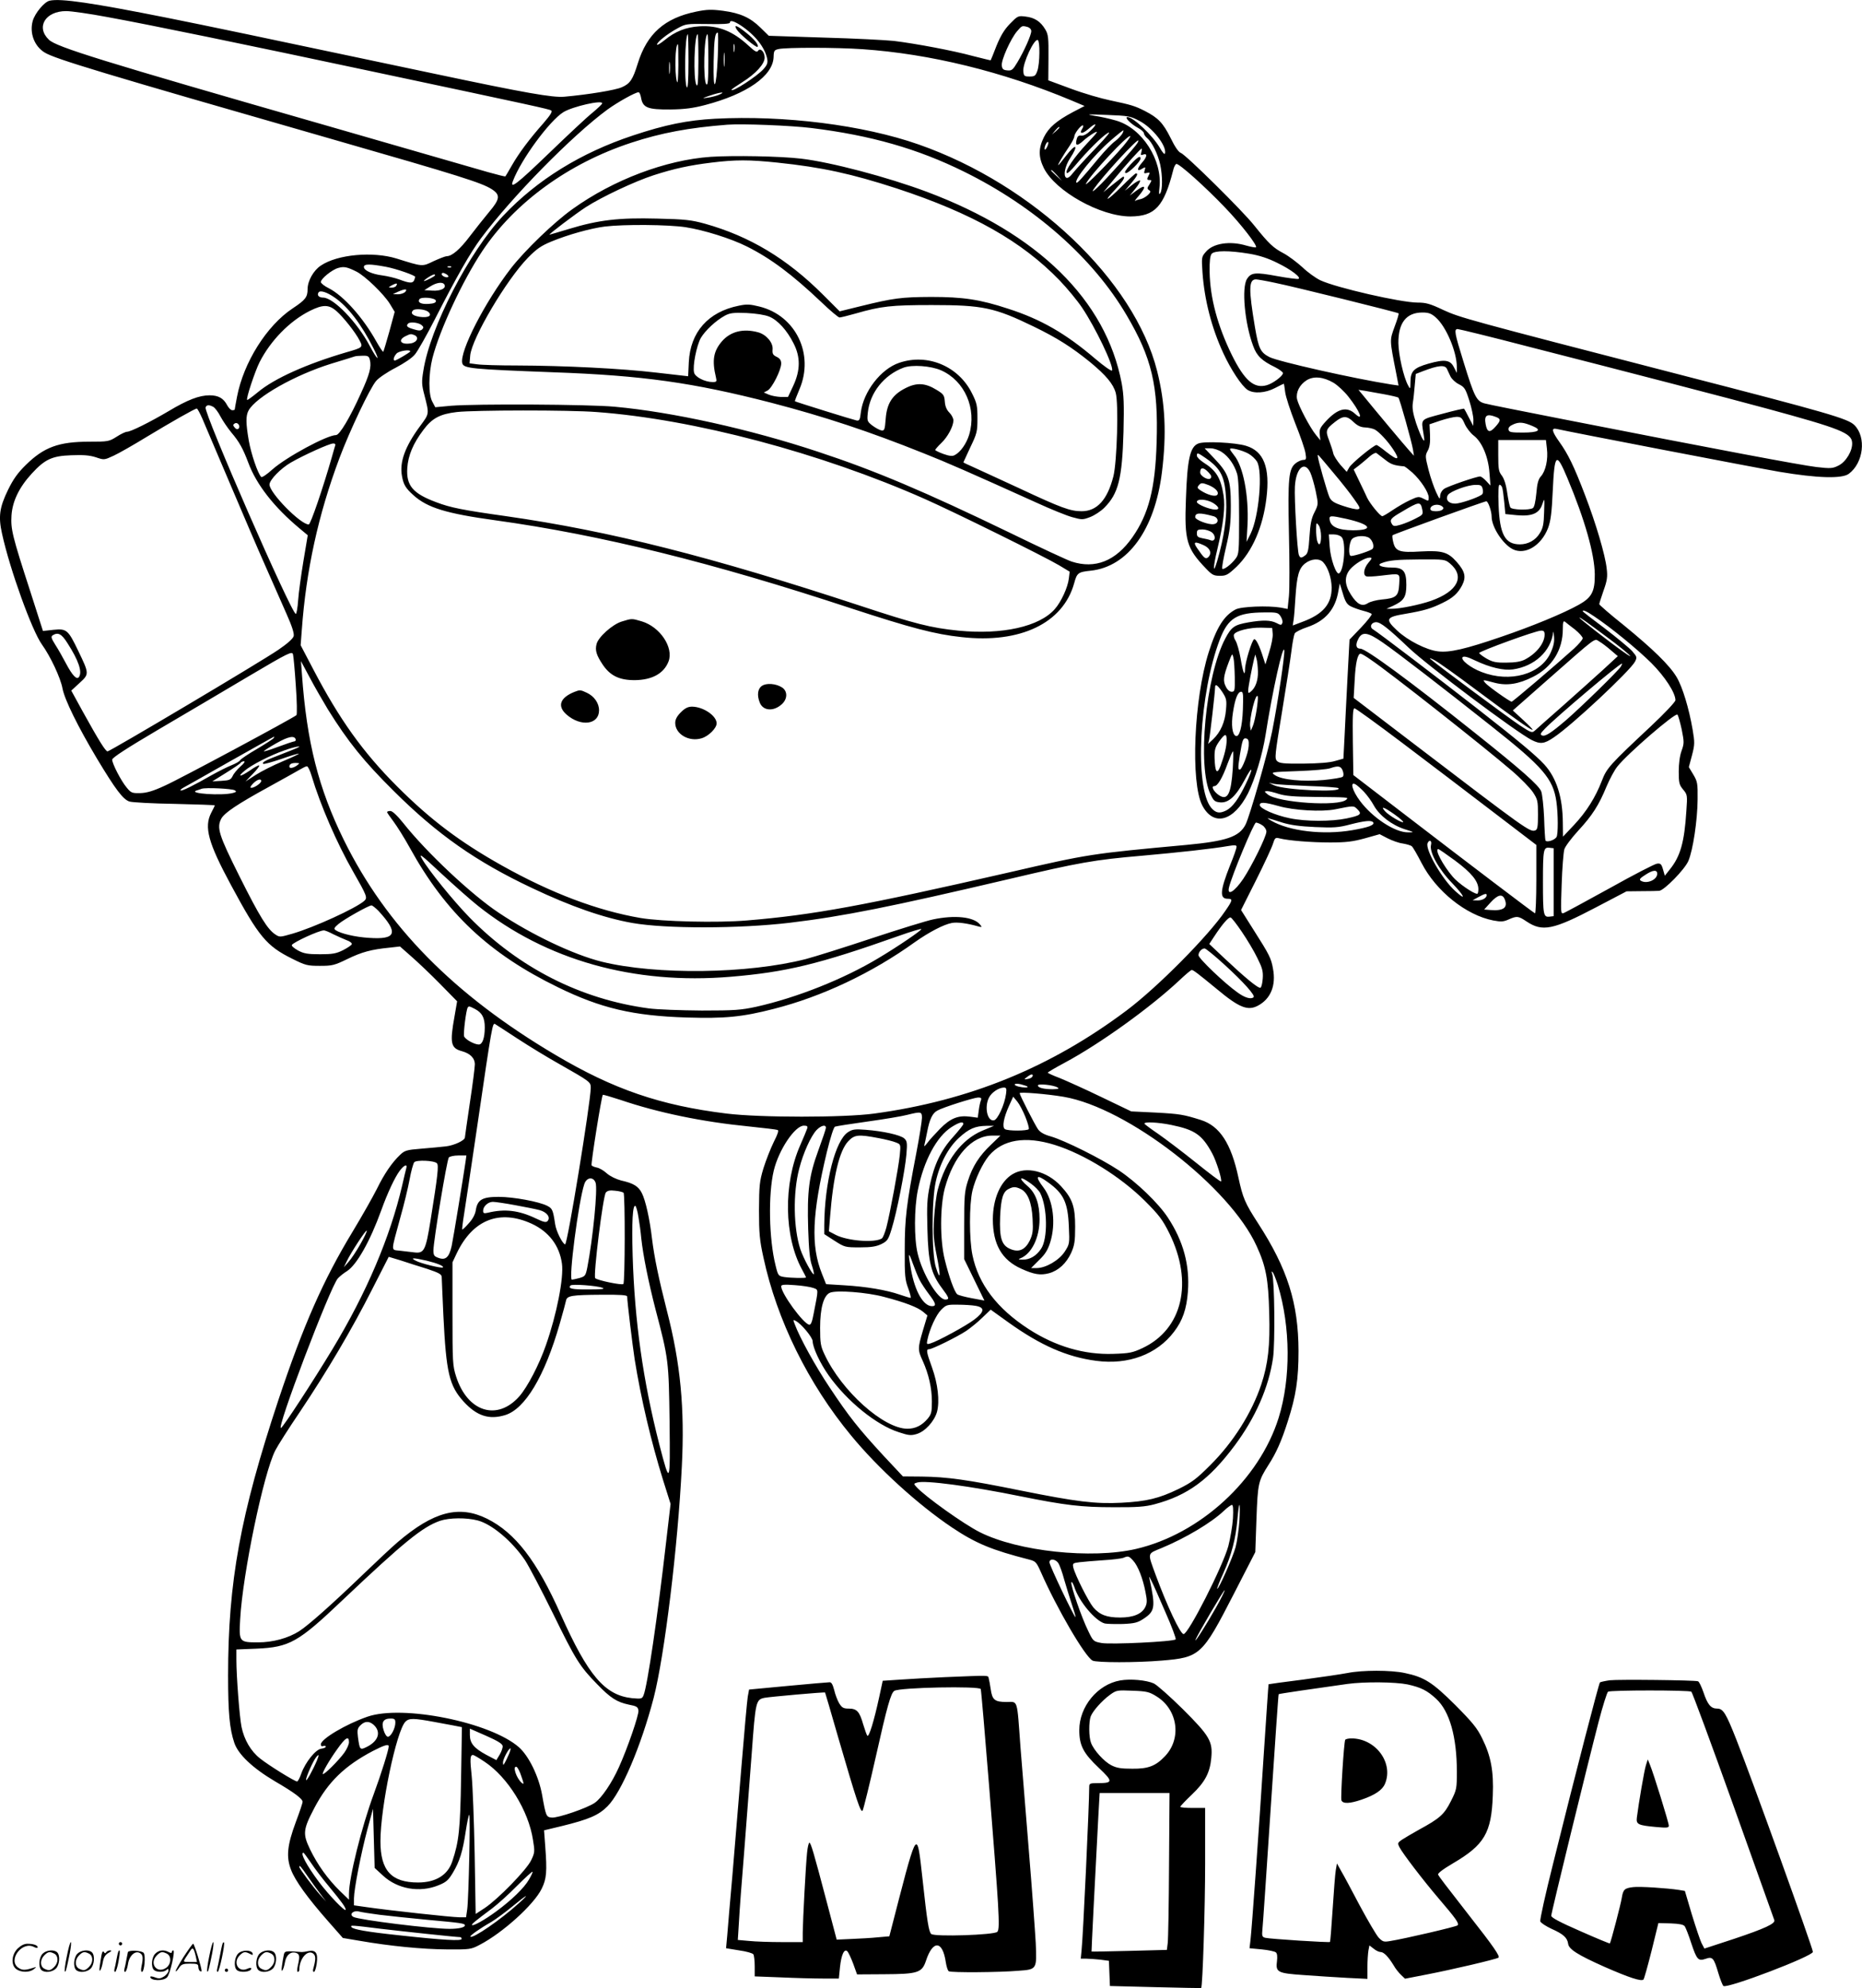<svg version="1.0" xmlns="http://www.w3.org/2000/svg"
  viewBox="0 0 1124.402 1200.433"
 preserveAspectRatio="xMidYMid meet">
<g transform="translate(-0.254,1200.7) scale(0.1,-0.1)"
fill="#000000" stroke="none">
<path d="M303 12003 c-32 -6 -90 -76 -103 -123 -20 -73 10 -152 72 -190 64
-39 335 -121 1742 -525 763 -219 899 -262 959 -301 52 -34 49 -59 -16 -136
-29 -35 -81 -100 -116 -146 -60 -80 -109 -122 -141 -122 -8 0 -44 -14 -79 -30
-70 -34 -64 -34 -224 16 -143 44 -356 25 -456 -42 -45 -29 -81 -93 -81 -143 0
-48 -13 -65 -90 -116 -157 -104 -296 -326 -336 -533 -8 -41 -14 -76 -14 -78 0
-2 -7 -4 -15 -4 -8 0 -21 13 -30 29 -22 43 -53 61 -107 61 -62 0 -133 -27
-248 -96 -112 -66 -228 -124 -250 -124 -9 0 -37 -13 -63 -30 -46 -29 -52 -30
-165 -30 -185 0 -274 -33 -383 -140 -50 -49 -76 -86 -108 -151 -52 -107 -59
-162 -36 -265 47 -215 181 -586 241 -669 51 -71 112 -200 124 -265 13 -68 92
-229 209 -425 112 -186 157 -246 196 -258 17 -5 139 -12 273 -14 133 -3 242
-7 242 -9 0 -2 -10 -22 -22 -45 -44 -86 -19 -180 121 -439 167 -310 213 -365
368 -442 80 -40 92 -43 167 -43 75 0 88 3 168 42 87 42 143 57 254 68 l62 7
68 -60 c38 -33 116 -107 173 -165 l104 -106 -16 -93 c-29 -160 -22 -190 44
-208 51 -14 79 -42 79 -80 0 -17 -13 -121 -30 -232 -16 -110 -30 -204 -30
-209 0 -18 -64 -48 -114 -54 -28 -3 -95 -10 -149 -14 -89 -7 -101 -11 -128
-37 -49 -46 -96 -115 -140 -205 -23 -46 -89 -163 -147 -259 -179 -295 -299
-570 -448 -1016 -230 -693 -304 -1099 -304 -1664 0 -224 9 -321 37 -405 23
-71 111 -154 246 -234 117 -68 167 -106 167 -124 0 -7 -18 -61 -41 -122 -52
-140 -59 -210 -29 -288 25 -66 99 -169 225 -312 l88 -100 101 -17 c184 -32
379 -51 526 -52 141 -1 147 0 200 28 137 71 328 243 374 339 29 59 33 101 21
258 l-7 94 108 26 c163 40 221 65 275 119 84 84 203 364 279 655 65 252 146
911 170 1397 18 350 -8 623 -90 940 -50 196 -76 322 -90 435 -14 121 -39 231
-61 275 -21 42 -50 60 -126 77 -30 8 -65 25 -85 42 -18 17 -45 33 -61 36 -15
3 -30 9 -32 14 -5 8 60 418 68 425 2 2 50 -12 108 -31 227 -77 492 -132 776
-160 87 -9 164 -18 171 -21 9 -2 2 -24 -23 -73 -19 -39 -47 -110 -62 -158 -24
-80 -26 -103 -27 -253 0 -141 4 -183 27 -287 81 -376 270 -761 530 -1075 163
-198 404 -417 608 -554 145 -97 240 -136 466 -194 39 -10 44 -15 70 -73 98
-223 267 -512 313 -537 23 -13 267 -13 419 0 230 19 244 32 432 398 l132 257
7 200 c8 217 11 229 73 327 46 71 79 145 116 262 50 155 65 254 65 426 -1 288
-66 495 -244 770 -79 122 -92 152 -119 277 -44 206 -113 311 -226 347 -105 33
-127 37 -275 45 l-146 7 -179 86 c-99 48 -213 99 -252 115 -40 15 -73 30 -73
33 0 3 46 30 102 60 213 114 517 333 691 496 37 35 71 64 76 64 10 0 37 -21
154 -117 132 -110 184 -131 245 -99 78 41 111 122 92 223 -11 64 -22 85 -118
236 l-75 119 91 181 c50 100 96 199 102 220 11 35 15 38 38 32 55 -14 192 -25
307 -25 97 0 137 5 210 25 l89 25 48 -25 c26 -13 66 -28 90 -31 24 -4 49 -11
56 -17 7 -5 33 -51 59 -101 87 -169 268 -315 433 -347 48 -9 62 -8 95 7 48 21
57 20 106 -13 96 -64 160 -51 419 85 l185 97 90 1 c50 0 98 1 107 2 31 3 154
129 176 180 28 65 55 245 56 372 1 97 -1 108 -26 150 l-27 45 19 71 c17 65 17
78 4 155 -22 128 -61 258 -97 318 -43 72 -143 169 -319 313 -82 65 -148 123
-148 127 0 4 12 41 26 82 22 61 25 84 19 133 -9 83 -65 272 -131 444 -66 173
-102 247 -155 321 -45 63 -50 86 -16 78 62 -15 1195 -233 1346 -259 226 -38
376 -43 418 -12 89 66 107 221 34 294 -39 39 -155 73 -1051 304 -1296 335
-1330 345 -1431 391 -80 38 -105 45 -156 45 -100 0 -493 90 -588 135 -27 13
-76 48 -107 78 -32 29 -83 68 -115 85 -62 33 -87 56 -176 167 -70 89 -416 430
-444 439 -13 4 -36 37 -62 91 -45 90 -75 121 -155 162 -61 31 -82 37 -209 64
-54 11 -161 42 -236 70 l-138 51 1 136 c1 120 -1 141 -19 171 -28 48 -65 72
-119 78 -46 6 -48 4 -95 -44 -34 -35 -56 -72 -81 -133 -18 -47 -34 -86 -35
-87 0 -1 -49 11 -108 26 -117 32 -345 75 -477 91 -47 5 -236 15 -420 20 l-335
11 -50 49 c-62 61 -122 88 -227 102 -69 9 -97 8 -161 -5 -191 -39 -297 -133
-353 -313 -30 -97 -46 -122 -97 -144 -38 -17 -201 -44 -347 -57 -70 -6 -232
22 -780 138 -1136 240 -1346 284 -1620 339 -447 89 -641 118 -707 103z m348
-99 c268 -49 788 -156 1644 -338 937 -199 1020 -217 1036 -226 9 -6 -4 -27
-47 -77 -84 -95 -147 -179 -190 -254 -20 -35 -38 -66 -40 -67 -1 -2 -49 10
-106 26 -57 16 -497 143 -978 282 -1359 390 -1626 473 -1672 517 -80 76 -22
173 104 173 31 0 143 -16 249 -36z m3824 -50 c86 -57 145 -131 160 -200 5 -25
1 -38 -20 -62 -36 -43 -195 -146 -195 -127 0 3 29 23 64 45 83 52 136 111 136
149 0 35 -27 62 -40 41 -7 -11 -19 -4 -57 31 -96 89 -185 124 -297 117 -82 -5
-147 -31 -211 -84 -25 -20 -45 -32 -45 -26 0 15 63 65 124 98 49 27 55 28 184
26 85 -2 132 1 132 8 0 17 23 11 65 -16z m1733 -10 c13 -4 22 -14 22 -25 0
-24 -43 -120 -83 -187 -28 -47 -35 -53 -62 -50 -24 2 -31 8 -33 30 -4 32 53
160 92 206 30 35 30 35 64 26z m-1871 -179 c-9 -204 -29 -228 -25 -30 3 137 8
175 25 175 3 0 3 -65 0 -145z m-177 -32 c0 -112 -4 -163 -10 -153 -17 26 -11
320 6 320 2 0 4 -75 4 -167z m60 5 c-1 -125 -3 -158 -12 -144 -20 34 -13 306
8 306 2 0 4 -73 4 -162z m60 5 c0 -122 -3 -154 -12 -145 -21 21 -14 302 7 302
3 0 5 -71 5 -157z m1999 44 c0 -40 -5 -88 -12 -107 -11 -31 -16 -35 -47 -35
-32 0 -35 3 -38 31 -5 48 67 202 88 189 6 -4 10 -39 9 -78z m-1842 11 c-2 -13
-4 -5 -4 17 -1 22 1 32 4 23 2 -10 2 -28 0 -40z m-338 -85 c-1 -81 -4 -117 -9
-98 -15 57 -10 225 6 225 2 0 3 -57 3 -127z m1111 97 c408 -28 846 -135 1264
-310 l78 -33 -69 -36 c-100 -53 -148 -94 -177 -153 -33 -67 -33 -119 0 -186
70 -140 342 -292 523 -292 148 1 202 59 258 279 4 19 13 36 19 38 15 5 175
-138 295 -264 96 -100 196 -229 186 -239 -3 -3 -29 2 -58 10 -100 30 -202 14
-245 -38 -26 -30 -26 -33 -20 -125 12 -166 55 -334 126 -487 45 -98 111 -198
146 -221 37 -24 107 -20 166 11 27 14 51 26 53 26 1 0 5 -22 8 -49 3 -28 31
-113 61 -190 31 -77 59 -158 62 -181 6 -35 4 -40 -13 -40 -11 0 -32 -9 -46
-20 -43 -34 -48 -90 -41 -424 4 -166 4 -336 0 -378 l-8 -78 -41 8 c-76 13
-239 7 -273 -11 -69 -36 -115 -108 -162 -257 -90 -283 -111 -788 -39 -927 68
-129 190 -96 276 74 42 85 87 233 106 353 42 269 107 558 113 509 3 -29 -37
-303 -73 -486 -24 -125 -136 -516 -161 -565 -38 -74 -115 -100 -359 -123 -575
-53 -584 -54 -1070 -166 -879 -201 -1182 -257 -1583 -290 -177 -15 -512 -7
-642 15 -261 45 -539 150 -837 317 -253 142 -431 276 -633 478 -206 206 -348
405 -505 705 l-77 147 7 92 c26 360 99 695 227 1037 61 163 184 423 222 467
15 18 68 54 117 79 53 28 101 60 118 82 16 19 71 116 122 216 128 251 212 398
276 484 187 251 552 622 763 777 62 45 169 105 189 105 5 0 12 -16 15 -35 11
-59 41 -70 176 -69 88 1 138 8 211 27 252 66 409 176 413 289 1 39 4 43 31 49
48 10 347 10 505 -1z m-833 -97 c-2 -21 -4 -6 -4 32 0 39 2 55 4 38 2 -18 2
-50 0 -70z m-330 -45 c-2 -18 -4 -6 -4 27 0 33 2 48 4 33 2 -15 2 -42 0 -60z
m298 -133 c-16 -7 -48 -15 -70 -18 -36 -5 -35 -4 15 13 62 21 101 25 55 5z
m-706 -52 c0 -5 -27 -30 -59 -57 -33 -26 -150 -136 -260 -242 -194 -187 -241
-224 -220 -170 49 130 221 364 305 416 56 34 236 75 234 53z m3244 -106 c79
-41 164 -149 155 -195 -2 -11 -13 0 -32 33 -44 75 -160 185 -195 185 -21 0 20
-42 65 -66 18 -10 34 -24 34 -31 0 -7 9 -21 21 -31 29 -24 64 -97 78 -160 14
-67 14 -152 0 -172 -8 -11 -9 -3 -5 32 20 168 -105 362 -262 407 -37 11 -96
24 -132 29 -54 9 -42 10 75 5 132 -5 143 -7 198 -36z m-295 -59 c-22 -21 -43
-32 -56 -30 -16 2 -23 -3 -28 -23 -10 -39 3 -42 39 -9 17 16 48 38 67 49 29
15 22 5 -43 -64 -79 -85 -135 -166 -122 -179 4 -4 25 16 48 43 73 88 165 179
199 199 22 13 -1 -17 -72 -91 -58 -60 -119 -127 -136 -148 -20 -26 -34 -36
-43 -31 -19 12 -7 70 22 115 56 85 38 97 -24 16 -23 -30 -43 -55 -46 -55 -5 0
27 55 69 117 15 23 28 48 28 56 0 17 38 67 51 67 5 0 4 -9 -3 -20 -21 -33 0
-34 38 -1 47 42 57 32 12 -11z m-188 19 c0 -2 -10 -12 -22 -23 l-23 -19 19 23
c18 21 26 27 26 19z m380 -37 c-6 -10 -25 -31 -43 -45 -19 -13 -63 -59 -98
-101 -101 -122 -131 -155 -136 -150 -17 16 107 169 207 255 39 34 73 61 76 61
2 0 0 -9 -6 -20z m4 -77 c-76 -89 -236 -251 -224 -226 25 53 256 301 268 288
3 -2 -17 -30 -44 -62z m87 20 c-11 -21 -193 -224 -240 -267 -90 -85 40 78 173
217 65 67 85 82 67 50z m-543 -18 c-6 -14 -13 -23 -16 -21 -7 7 9 46 18 46 5
0 4 -11 -2 -25z m567 -37 c-6 -16 -4 -20 9 -15 29 11 27 -12 -5 -48 -33 -38
-32 -58 2 -36 19 11 20 10 14 -10 -6 -19 -4 -21 14 -16 18 4 19 2 11 -13 -13
-25 -13 -30 5 -30 13 0 13 -3 -1 -26 -15 -22 -15 -27 -3 -35 12 -7 11 -12 -6
-29 -12 -11 -31 -22 -43 -25 -12 -2 -28 -7 -35 -11 -6 -5 3 9 21 29 51 60 43
75 -17 30 l-36 -27 34 42 c19 23 31 45 28 49 -4 3 -26 -9 -50 -28 l-42 -34 38
45 c36 43 45 60 29 60 -4 0 -43 -36 -87 -80 -88 -88 -117 -101 -37 -16 45 48
63 76 47 76 -2 0 -30 -21 -62 -47 l-58 -47 65 79 c75 91 160 185 167 185 2 0
1 -10 -2 -22z m-509 -140 l29 -33 -32 29 c-18 17 -33 31 -33 33 0 8 8 1 36
-29z m1160 -473 c61 -10 115 -28 169 -55 83 -40 149 -90 128 -97 -6 -2 -64 5
-129 17 -130 24 -156 22 -181 -17 -34 -52 -14 -269 37 -405 22 -61 53 -90 134
-129 25 -13 46 -29 46 -35 0 -17 -61 -63 -98 -73 -76 -22 -134 28 -210 181
-88 180 -132 346 -135 504 -1 64 3 96 12 108 17 21 107 21 227 1z m-5213 -79
c64 -12 177 -52 177 -61 0 -2 -3 -10 -6 -19 -8 -21 -28 -20 -89 3 -27 10 -74
21 -104 25 -63 8 -111 30 -111 51 0 19 36 19 133 1z m-178 -29 c52 -26 165
-135 202 -195 l29 -48 -32 -118 c-18 -65 -35 -120 -37 -123 -3 -2 -22 27 -43
64 -79 142 -197 274 -285 319 -27 13 -49 31 -49 38 0 20 68 75 105 85 35 10
54 6 110 -22z m572 27 c-3 -3 -12 -4 -19 -1 -8 3 -5 6 6 6 11 1 17 -2 13 -5z
m-27 -44 c8 -5 12 -12 9 -15 -8 -8 -39 5 -39 16 0 11 11 11 30 -1z m-70 -5 c0
-6 -56 -35 -67 -35 -4 0 6 9 22 20 29 19 45 25 45 15z m5073 -46 c110 -22 739
-178 745 -184 3 -2 -8 -39 -24 -81 -30 -84 -31 -74 10 -282 l14 -73 -42 6
c-229 36 -685 139 -738 166 -54 28 -65 51 -87 179 -39 232 -38 290 6 290 8 0
61 -9 116 -21z m-5308 -18 c-3 -6 -16 -11 -28 -11 -21 1 -21 1 3 15 27 14 36
13 25 -4z m291 8 c13 -22 -21 -40 -72 -37 l-49 3 35 22 c38 24 75 30 86 12z
m-236 -44 c-7 -8 -27 -15 -44 -15 l-31 1 30 14 c43 19 61 19 45 0z m-426 -35
c81 -56 161 -161 235 -308 43 -85 22 -70 -24 17 -75 142 -219 291 -281 291
-25 0 -39 14 -28 31 9 15 50 3 98 -31z m611 -20 c0 -11 -13 -16 -44 -18 -45
-3 -68 8 -56 28 11 17 100 9 100 -10z m-600 -62 c42 -37 115 -129 139 -177 22
-41 19 -43 -79 -71 -239 -70 -436 -158 -535 -241 -34 -28 -63 -49 -65 -47 -8
7 47 172 75 228 66 130 182 249 304 310 78 39 115 39 161 -2z m551 -2 c31 -24
5 -40 -50 -32 -42 7 -57 21 -39 39 12 12 69 7 89 -7z m6087 -36 c62 -54 127
-207 127 -300 l0 -35 -18 35 c-22 44 -55 49 -154 21 -87 -25 -108 -45 -108
-110 -1 -46 -1 -46 -15 -20 -27 50 -57 183 -58 254 -1 123 48 185 145 185 38
0 54 -6 81 -30z m-6127 -44 c15 -12 16 -17 7 -27 -10 -10 -21 -10 -53 0 -39
11 -47 20 -33 34 11 12 59 7 79 -7z m6686 -132 c618 -158 1196 -308 1443 -375
441 -120 508 -147 512 -204 4 -48 -37 -117 -82 -139 -36 -18 -47 -19 -134 -9
-92 11 -594 105 -1531 289 -239 47 -452 89 -472 95 -49 13 -62 38 -127 249
-55 177 -59 200 -36 200 8 0 201 -47 427 -106z m-6728 70 c30 -12 19 -43 -19
-50 -62 -11 -84 19 -32 44 27 13 31 14 51 6z m-24 -99 c0 -5 -84 -55 -93 -55
-13 0 -7 23 10 42 14 16 83 27 83 13z m-244 -51 c11 -41 -2 -89 -54 -202 -66
-147 -129 -252 -150 -252 -56 -1 -299 -132 -385 -208 -33 -30 -63 -50 -67 -45
-21 21 -61 140 -75 219 -18 105 -19 151 -1 183 45 81 280 214 499 282 73 22
137 42 142 44 6 2 27 4 47 4 32 1 39 -3 44 -25z m6504 -54 c4 -8 13 -28 21
-45 8 -17 31 -38 51 -48 34 -17 40 -26 63 -98 14 -44 25 -97 25 -117 l-1 -37
-26 50 c-14 28 -27 52 -29 54 -2 2 -60 -11 -129 -30 -139 -37 -131 -29 -116
-123 7 -43 6 -47 -5 -31 -7 10 -25 53 -40 97 -19 59 -24 90 -20 121 4 23 9 72
12 109 l6 67 44 17 c91 35 132 39 144 14z m-685 -84 c25 -15 66 -53 90 -84 69
-87 95 -153 42 -105 -51 48 -106 34 -178 -44 -35 -38 -40 -50 -37 -80 l4 -35
-27 33 c-36 44 -105 175 -114 216 -8 41 15 87 58 114 42 26 100 21 162 -15z
m308 -70 c43 -8 81 -17 84 -20 8 -7 80 -265 88 -313 l6 -38 -28 31 c-24 26
-214 253 -282 337 l-25 30 40 -6 c21 -4 74 -13 117 -21z m-7072 -76 c10 -6 30
-32 43 -58 14 -26 43 -69 66 -97 47 -55 70 -97 102 -182 49 -132 155 -268 311
-398 l48 -40 -26 -155 c-14 -85 -29 -192 -32 -237 -3 -46 -10 -83 -14 -83 -26
0 -557 1215 -545 1247 6 16 21 17 47 3z m-66 -72 c15 -35 89 -209 165 -388 76
-179 172 -404 215 -500 42 -96 100 -226 127 -288 34 -76 48 -120 44 -136 -4
-15 -37 -45 -93 -83 -105 -72 -1016 -613 -1031 -613 -12 0 -52 64 -150 241
l-69 126 50 46 c59 54 59 55 -8 194 -61 127 -70 135 -149 127 l-64 -7 -75 234
c-111 342 -120 380 -115 464 6 86 46 169 122 252 79 86 122 107 238 111 73 3
111 0 149 -12 50 -17 51 -17 107 9 31 14 122 66 202 115 144 87 289 170 301
170 4 0 19 -28 34 -62z m7809 12 c33 -12 33 -22 -2 -61 -33 -37 -49 -33 -58
16 -10 53 6 66 60 45z m-858 -31 c23 -22 43 -32 70 -33 22 -1 48 -7 59 -13 27
-15 77 -69 109 -117 46 -69 32 -74 -42 -16 -27 22 -53 40 -57 40 -16 0 -152
-111 -165 -136 l-15 -26 -38 42 c-20 24 -40 55 -43 69 -3 14 -14 49 -25 78
-23 59 -21 68 35 112 49 39 72 39 112 0z m672 -13 c11 -24 35 -55 55 -70 49
-38 87 -127 94 -224 l6 -77 -26 28 c-14 15 -31 27 -36 27 -23 0 -197 -60 -218
-75 -14 -10 -23 -27 -24 -43 -1 -23 -4 -20 -24 23 -13 28 -34 88 -46 135 -20
80 -21 86 -5 115 12 22 16 50 14 96 l-3 64 65 22 c36 12 79 22 97 23 28 0 34
-5 51 -44z m-7405 -27 c-6 -6 -15 -4 -23 6 -12 14 -11 18 0 25 18 11 37 -17
23 -31z m7815 15 c58 -24 35 -39 -59 -39 -72 0 -84 2 -87 18 -2 12 7 22 30 32
35 15 59 13 116 -11z m86 -137 c8 -64 -8 -136 -37 -167 -15 -17 -22 -42 -27
-102 -5 -51 -12 -83 -21 -89 -22 -14 -127 -11 -136 4 -4 6 -13 47 -19 89 -7
50 -19 86 -33 104 -18 23 -21 40 -21 120 l0 94 144 0 144 0 6 -53z m-7317 21
c-2 -7 -12 -40 -21 -73 -53 -185 -128 -405 -139 -405 -50 0 -237 191 -237 241
0 28 67 97 129 133 78 45 233 115 255 115 10 1 16 -4 13 -11z m6340 -87 c35
-28 55 -35 115 -40 5 -1 27 -18 50 -38 50 -46 98 -119 98 -150 0 -23 -1 -23
-30 -8 -29 15 -34 15 -83 -8 -29 -13 -76 -41 -106 -61 -29 -20 -57 -36 -61
-36 -13 0 -75 76 -92 112 -8 18 -30 64 -48 101 l-33 69 34 26 c19 15 47 39 64
54 16 14 34 23 40 19 5 -4 29 -22 52 -40z m-309 -83 c45 -53 100 -123 122
-155 37 -52 39 -58 22 -61 -11 -2 -50 7 -88 20 -55 18 -72 29 -83 52 -13 28
-71 231 -71 251 0 11 -3 14 98 -107z m1410 -29 c105 -250 163 -456 165 -579 1
-105 -18 -141 -97 -185 -93 -52 -282 -130 -470 -194 -213 -73 -311 -96 -380
-87 -69 8 -182 65 -246 125 -75 70 -69 82 52 102 111 19 154 32 223 66 62 30
91 57 117 106 25 50 18 83 -33 141 -53 60 -88 70 -218 63 -127 -8 -152 1 -165
56 -5 20 -7 39 -4 42 7 7 553 205 566 205 11 0 32 -60 32 -92 0 -63 67 -166
127 -197 75 -38 173 21 214 128 16 44 22 91 28 222 11 231 21 240 89 78z
m-1553 35 c9 -20 24 -71 33 -114 16 -78 16 -79 -8 -127 -19 -37 -25 -71 -30
-147 -5 -80 -10 -101 -25 -112 -24 -18 -31 -18 -39 2 -10 25 -28 341 -24 412
6 112 58 160 93 86z m1041 -100 c4 -17 2 -29 -7 -35 -31 -20 -126 -52 -158
-53 -40 -1 -62 24 -45 52 14 22 118 61 166 61 32 1 39 -3 44 -25z m117 11 c4
-8 9 -48 13 -88 l7 -74 70 -7 c92 -8 136 11 154 69 12 38 13 35 10 -51 -2 -74
-7 -97 -27 -128 -25 -41 -70 -66 -119 -66 -90 0 -122 60 -129 236 -3 81 -1
124 6 124 5 0 12 -7 15 -15z m-482 -134 c6 -30 4 -33 -40 -55 -25 -13 -65 -30
-89 -37 -37 -11 -45 -10 -53 2 -17 27 -9 37 59 76 105 63 113 63 123 14z m118
20 c22 -14 3 -31 -35 -31 -23 0 -34 5 -34 14 0 23 43 34 69 17z m-576 -77
c149 -34 169 -69 39 -69 -89 1 -134 21 -140 64 -4 26 5 26 101 5z m-153 -106
c0 -50 -13 -64 -24 -25 -3 12 -6 42 -6 67 1 42 2 44 15 26 9 -11 15 -41 15
-68z m124 -4 c28 -27 16 -200 -15 -219 -17 -11 -52 87 -57 163 l-5 72 31 0
c17 0 38 -7 46 -16z m168 -6 c20 -16 30 -49 20 -64 -7 -11 -107 -44 -131 -44
-18 0 -13 81 6 102 19 21 81 24 105 6z m-6 -149 c-28 -33 -34 -74 -13 -82 8
-3 47 -1 88 4 123 14 114 18 111 -51 -4 -73 -18 -85 -105 -93 -32 -3 -70 -13
-84 -22 -35 -23 -65 -8 -103 52 -39 61 -40 110 -4 153 29 33 88 69 117 70 17
0 16 -4 -7 -31z m-273 3 c29 -31 50 -95 51 -152 1 -100 -52 -162 -177 -208
l-58 -22 5 32 c3 18 8 78 11 133 9 138 21 180 59 210 37 29 86 32 109 7z m765
-7 c93 -78 48 -169 -114 -226 -69 -24 -192 -49 -237 -48 l-32 0 40 18 c65 30
80 53 80 126 0 84 -18 105 -89 105 -59 0 -92 14 -62 26 46 18 91 22 233 23
147 1 152 0 181 -24z m-599 -259 c15 -8 49 -20 75 -27 25 -6 49 -15 52 -20 2
-4 -26 -41 -64 -81 l-70 -73 -12 -225 c-6 -124 -15 -285 -18 -359 l-7 -135
-50 -14 c-32 -10 -101 -15 -192 -16 -120 -1 -145 2 -159 16 -15 15 -13 35 30
295 25 153 51 319 57 368 6 50 15 97 20 107 5 9 39 26 75 38 110 37 171 108
189 220 l8 44 19 -62 c14 -48 25 -65 47 -76z m1472 -62 c102 -68 259 -197 343
-280 82 -82 146 -180 146 -225 0 -10 -65 -79 -147 -156 -250 -234 -268 -254
-297 -330 -39 -101 -93 -187 -168 -267 l-67 -71 -1 85 c-1 153 -38 270 -112
351 -51 55 -152 140 -403 336 -245 191 -600 461 -630 479 -25 14 -12 44 18 44
26 0 73 -37 197 -155 116 -110 645 -506 741 -556 53 -27 77 -24 134 15 110 73
461 402 491 458 13 26 12 29 -17 63 -17 19 -92 81 -165 137 -74 55 -134 102
-134 104 0 11 24 0 71 -32z m-1895 1 c9 -14 14 -32 10 -40 -5 -14 -9 -14 -35
0 -36 18 -81 19 -170 4 -84 -15 -102 -27 -139 -97 -119 -224 -171 -777 -89
-942 19 -40 26 -45 59 -48 50 -4 95 38 148 138 49 93 53 71 5 -28 -42 -88 -79
-138 -116 -158 -42 -21 -64 -17 -92 15 -102 122 -73 692 52 1017 50 130 103
162 268 163 77 1 84 -1 99 -24z m1980 -132 c116 -86 181 -148 84 -78 -78 55
-260 197 -260 202 0 6 42 -24 176 -124z m-203 53 c26 -21 47 -45 47 -53 0 -8
-24 -36 -52 -62 -112 -101 -370 -321 -377 -321 -11 0 -144 94 -160 114 -16 20
-17 20 58 0 74 -19 144 -8 231 36 115 58 180 162 180 288 0 42 3 52 13 45 6
-5 33 -27 60 -47z m-1825 -26 c2 -20 -8 -69 -21 -110 l-23 -75 -13 40 c-22 71
-44 116 -55 112 -13 -4 -55 -140 -55 -181 -1 -48 -12 -22 -27 66 -8 46 -22 93
-30 106 -9 13 -13 30 -10 37 8 22 95 44 166 42 l65 -2 3 -35z m1642 -5 c0 -52
-50 -115 -120 -151 -24 -12 -58 -18 -110 -18 -62 -1 -83 3 -120 24 -24 14 -44
29 -45 34 0 10 341 135 373 135 17 1 22 -5 22 -24z m36 -110 c-59 -130 -245
-182 -416 -116 -67 25 -130 75 -115 90 8 7 30 2 75 -20 91 -43 173 -62 229
-54 131 19 229 110 243 225 1 8 3 -4 5 -28 3 -30 -3 -58 -21 -97z m-8955 57
c66 -103 89 -171 69 -202 -13 -21 -40 7 -80 83 -18 34 -46 84 -63 110 -25 40
-28 50 -16 58 32 20 54 9 90 -49z m7939 7 c85 -58 375 -282 660 -508 310 -245
371 -316 391 -453 11 -77 11 -199 1 -215 -12 -20 -62 -35 -67 -20 -2 6 -6 68
-8 137 -3 69 -11 139 -17 157 -13 37 -121 132 -405 358 -389 310 -654 505
-687 505 -27 0 -32 23 -13 59 23 46 57 41 145 -20z m1381 -49 l41 -35 -93 -86
c-52 -47 -159 -143 -239 -214 -80 -70 -154 -136 -166 -147 -20 -18 -22 -18
-95 30 -64 42 -498 364 -539 400 -8 8 4 4 26 -8 23 -12 138 -94 255 -182 236
-176 324 -238 336 -238 4 1 -21 27 -56 59 l-63 58 203 179 c316 278 287 256
320 237 16 -9 47 -33 70 -53z m-7942 -214 c7 -93 8 -173 4 -177 -18 -17 -705
-386 -795 -426 -71 -33 -110 -44 -149 -45 -48 -1 -55 1 -81 33 -34 40 -88 145
-88 169 0 12 88 69 283 184 155 91 399 235 542 320 240 142 261 152 267 132 3
-12 11 -97 17 -190z m5670 52 c1 -81 0 -88 -19 -88 -12 0 -26 12 -35 31 -18
34 -15 62 18 149 21 54 21 54 28 25 4 -16 7 -69 8 -117z m822 105 c112 -75
690 -531 850 -669 53 -45 110 -104 128 -130 29 -44 31 -53 31 -136 0 -73 -3
-90 -16 -95 -32 -12 -50 1 -738 526 l-359 274 6 106 c5 105 18 161 36 161 5 0
33 -16 62 -37z m-682 -71 c1 -54 -15 -98 -43 -121 -14 -12 -16 -10 -16 7 0 20
23 138 36 192 l7 25 7 -25 c5 -14 8 -49 9 -78z m-5616 -229 c120 -193 217
-314 397 -492 263 -262 498 -427 835 -586 236 -112 432 -180 605 -211 204 -36
646 -35 951 1 325 39 609 96 1325 264 424 100 513 116 804 141 223 20 418 41
523 59 36 6 47 5 47 -5 0 -8 -17 -58 -39 -111 -61 -154 -65 -203 -15 -203 32
0 31 -8 -14 -73 -102 -151 -410 -462 -597 -602 -457 -343 -949 -544 -1523
-622 -182 -25 -689 -25 -892 0 -399 49 -682 146 -1033 354 -614 363 -1022 778
-1278 1298 -153 311 -224 591 -253 1000 l-6 80 54 -101 c29 -55 79 -141 109
-191z m7808 260 c-12 -23 -245 -250 -331 -324 -92 -79 -126 -100 -145 -93 -14
6 -11 12 17 41 65 68 449 393 465 393 2 0 -1 -8 -6 -17z m-2407 -155 c25 -39
27 -49 22 -107 -6 -74 -33 -135 -77 -177 l-31 -29 6 25 c6 27 36 289 36 315 0
26 14 17 44 -27z m124 -105 c-4 -106 -21 -167 -42 -160 -22 7 -30 67 -18 142
13 84 29 125 50 125 12 0 13 -18 10 -107z m83 -2 c-6 -38 -16 -82 -23 -98
l-12 -28 -4 24 c-7 45 35 214 46 182 2 -6 -1 -42 -7 -80z m885 -204 c154 -116
398 -302 542 -412 l262 -200 0 -208 c0 -115 -4 -207 -8 -205 -10 4 -404 303
-792 601 l-305 234 -3 201 c-2 158 0 202 10 202 7 0 139 -96 294 -213z m1682
85 c15 -76 15 -84 -1 -129 -11 -30 -17 -77 -17 -125 0 -68 3 -80 26 -108 26
-31 27 -34 20 -130 -12 -189 -36 -274 -100 -353 l-30 -38 -11 38 c-9 32 -15
38 -36 35 -13 -1 -141 -67 -284 -147 -143 -79 -269 -147 -279 -151 -19 -7 -19
-2 -13 172 3 98 11 194 16 212 5 18 43 68 83 112 86 93 125 154 172 268 19 45
48 99 65 120 60 77 350 327 363 314 5 -5 16 -45 26 -90z m-2748 -64 c0 -37
-13 -91 -37 -156 -21 -55 -33 -38 -36 47 -1 50 3 65 27 100 35 49 46 52 46 9z
m-5755 12 c-3 -5 -48 -34 -100 -65 -52 -30 -98 -61 -102 -68 -4 -8 -28 -21
-53 -31 -25 -10 -79 -37 -120 -60 -106 -61 -181 -98 -187 -92 -3 2 4 9 14 15
10 5 137 77 283 160 146 82 266 150 268 150 2 1 1 -3 -3 -9z m133 -7 c2 -7 -2
-13 -10 -13 -7 -1 -52 -16 -100 -34 -48 -18 -85 -29 -82 -25 3 5 38 27 77 49
71 40 107 47 115 23z m5755 -40 c-2 -44 -40 -143 -54 -143 -11 0 -11 10 1 90
15 90 19 102 38 98 13 -3 17 -14 15 -45z m-5748 -13 c-11 -5 -56 -23 -100 -40
-89 -34 -112 -46 -103 -55 3 -4 52 10 109 29 56 20 104 34 106 32 2 -2 -42
-23 -97 -46 -55 -23 -129 -60 -163 -82 l-62 -40 44 46 c25 25 42 48 39 51 -3
3 -29 -11 -57 -31 -60 -40 -78 -40 -30 0 40 34 153 92 239 122 63 23 117 32
75 14z m5652 -123 c-10 -154 -31 -196 -83 -162 -32 21 -50 55 -29 55 20 0 49
48 81 137 15 40 29 73 32 73 3 0 2 -46 -1 -103z m-5992 12 c-19 -17 -41 -43
-47 -57 -12 -24 -20 -27 -68 -30 l-55 -3 82 51 c45 28 85 55 88 60 3 6 13 10
21 10 9 0 0 -13 -21 -31z m341 6 c-22 -16 -46 -20 -46 -7 0 15 13 22 39 22 25
-1 25 -1 7 -15z m88 -62 c53 -177 153 -408 251 -579 84 -147 88 -158 67 -177
-50 -44 -300 -159 -434 -198 -73 -21 -77 -22 -102 -5 -47 30 -95 107 -217 351
-126 252 -139 294 -110 349 19 35 98 88 286 191 88 49 174 96 190 106 17 10
35 19 41 19 6 0 19 -26 28 -57z m6227 30 c6 -17 6 -30 0 -36 -6 -6 -58 -14
-116 -20 -125 -11 -251 1 -293 29 -27 19 -27 19 138 25 91 3 179 11 195 17 49
17 65 14 76 -15z m-6531 -62 c0 -13 -41 -41 -59 -41 -10 0 -8 7 9 25 24 25 50
33 50 16z m6322 -30 c97 -3 179 -9 183 -13 28 -28 -324 -12 -388 17 l-32 15
30 -6 c17 -4 110 -9 207 -13z m337 -35 c19 -20 46 -57 60 -83 33 -60 108 -118
186 -143 60 -19 60 -19 20 -19 -79 -1 -215 89 -290 190 -47 63 -62 119 -27
100 9 -5 32 -25 51 -45z m-6819 9 c12 -7 10 -11 -10 -16 -65 -18 -277 -4 -220
15 8 2 22 7 30 10 23 9 183 1 200 -9z m6305 -22 c38 -12 91 -17 215 -18 207
-2 207 -2 193 -16 -44 -44 -414 -19 -475 31 -22 18 -22 19 -3 20 11 0 43 -8
70 -17z m-2 -73 c93 -27 262 -36 342 -20 114 23 112 23 135 0 29 -29 19 -37
-66 -55 -91 -19 -246 -19 -342 1 -89 18 -182 59 -182 80 0 19 27 18 113 -6z
m701 -51 c32 -23 55 -43 52 -46 -7 -7 -87 40 -110 66 -30 34 -4 24 58 -20z
m-678 -49 c49 -15 107 -23 199 -27 112 -5 141 -3 212 16 90 23 129 26 138 12
9 -16 -28 -30 -127 -47 -174 -30 -379 -6 -488 57 -19 11 -28 18 -19 15 9 -2
48 -14 85 -26z m-121 -16 c14 -9 25 -26 25 -39 0 -29 -89 -209 -140 -285 -53
-78 -98 -105 -86 -52 16 69 150 392 163 392 7 0 25 -7 38 -16z m1019 -119
c-11 -43 47 -148 128 -231 75 -78 88 -111 19 -48 -79 70 -182 250 -168 289 10
25 28 17 21 -10z m741 -225 l0 -205 -26 -3 c-36 -4 -39 11 -39 208 0 197 3
212 39 208 l26 -3 0 -205z m-595 130 c98 -73 140 -124 140 -172 0 -16 -3 -28
-7 -28 -23 0 -116 65 -147 102 -60 70 -112 168 -88 168 4 0 50 -32 102 -70z
m1220 -79 c0 -37 -64 -64 -99 -42 -11 7 -5 15 25 34 48 32 74 34 74 8z m-1030
-129 c0 -17 -25 -32 -54 -32 l-31 1 35 19 c39 21 50 24 50 12z m110 -27 c19
-49 -9 -69 -86 -63 l-39 3 39 43 c44 48 72 54 86 17z m-6803 -67 c124 -134
110 -176 -57 -164 -83 5 -170 26 -200 46 -13 9 -10 15 17 38 33 28 180 111
199 112 5 0 24 -15 41 -32z m5215 -128 c32 -47 74 -117 93 -157 30 -60 36 -80
33 -124 -2 -29 -8 -54 -14 -56 -14 -5 -92 60 -219 179 l-90 85 29 44 c49 75
88 120 100 116 6 -1 37 -41 68 -87z m-5485 -15 c27 -13 63 -29 81 -36 18 -6
31 -17 29 -23 -1 -6 -25 -22 -52 -36 -42 -21 -64 -25 -140 -25 -74 0 -98 4
-133 23 -23 13 -40 27 -37 33 12 18 160 86 192 88 7 1 34 -10 60 -24z m5381
-184 c115 -105 185 -184 175 -195 -15 -15 -53 -4 -97 28 -78 55 -236 206 -236
225 0 20 19 41 37 41 7 0 62 -45 121 -99z m-4528 -266 c44 -23 60 -53 60 -112
0 -63 -14 -103 -36 -103 -27 0 -83 31 -89 50 -5 17 12 157 22 173 6 10 10 9
43 -8z m260 -181 c69 -45 179 -112 245 -149 195 -111 195 -111 195 -148 -2
-93 -141 -948 -155 -944 -17 6 -54 80 -60 122 -13 87 -17 95 -48 111 -48 25
-204 54 -293 54 -99 0 -128 -17 -138 -80 -4 -26 -19 -54 -43 -80 -19 -22 -37
-39 -39 -37 -2 1 3 43 11 92 8 50 44 290 80 535 90 616 92 623 108 613 7 -4
68 -44 137 -89z m3108 -226 c-3 -7 -15 -14 -29 -16 -24 -4 -24 -3 -4 12 24 19
38 20 33 4z m-31 -62 c8 -8 -26 -7 -54 0 -38 10 -26 23 13 14 19 -5 38 -11 41
-14z m181 -5 c13 -8 7 -10 -28 -11 -55 0 -90 9 -90 23 0 12 92 3 118 -12z
m-310 -38 c-9 -67 -51 -158 -74 -161 -40 -6 -58 82 -29 138 16 31 58 59 89 60
16 0 18 -6 14 -37z m349 -19 c384 -66 1003 -545 1164 -901 56 -122 71 -200 76
-403 6 -199 -7 -309 -48 -433 -57 -171 -169 -349 -309 -488 -83 -83 -110 -103
-191 -143 -118 -57 -192 -75 -344 -83 -158 -8 -271 6 -605 73 -330 67 -448 83
-600 85 l-115 1 -118 126 c-150 163 -207 234 -325 412 -85 127 -180 299 -211
383 -10 25 -9 27 7 18 34 -18 102 -100 102 -123 1 -39 45 -133 96 -205 111
-157 289 -301 424 -344 60 -20 74 -21 108 -11 51 15 107 77 123 134 17 65 5
170 -30 267 -34 94 -37 111 -18 111 19 0 171 75 225 111 26 18 70 53 97 80
l50 48 110 -79 c192 -137 351 -207 527 -230 194 -26 367 39 470 175 52 68 76
137 84 242 12 160 -27 305 -121 448 -57 87 -188 213 -296 285 -109 72 -328
181 -411 205 -40 11 -64 25 -77 43 -20 29 -111 207 -111 218 0 9 168 -5 267
-22z m-501 -21 c-4 -9 -10 -37 -13 -61 l-6 -44 -45 6 c-73 10 -120 -9 -183
-73 -30 -31 -65 -69 -77 -86 -12 -16 -20 -23 -18 -15 2 8 10 44 17 80 15 79
32 115 62 131 35 20 220 78 246 79 18 0 22 -4 17 -17z m269 -101 c14 -35 23
-67 20 -73 -8 -11 -125 -12 -144 0 -18 12 -8 68 25 141 l25 55 25 -30 c13 -16
35 -58 49 -93z m-625 -5 c0 -18 -15 -113 -34 -212 -60 -311 -70 -397 -70 -585
-1 -156 2 -181 21 -232 12 -32 18 -58 14 -58 -4 0 -34 9 -66 20 -81 28 -201
48 -332 56 l-112 7 -25 63 c-68 169 -60 360 30 736 22 89 41 149 49 152 8 3
96 17 197 31 101 14 208 32 238 40 85 21 90 20 90 -18z m250 -37 c0 -5 -27
-39 -60 -76 -75 -82 -116 -168 -142 -293 -17 -81 -19 -123 -15 -266 5 -199 22
-268 87 -355 45 -60 48 -70 21 -70 -45 0 -138 155 -167 278 -22 91 -21 273 1
382 36 179 114 324 203 381 47 30 72 36 72 19z m1257 -6 c141 -29 185 -59 246
-172 25 -46 61 -161 53 -169 -2 -3 -71 49 -153 115 -81 65 -183 142 -226 172
-43 29 -80 57 -83 61 -8 14 81 10 163 -7z m-2200 -21 c-3 -10 -22 -55 -42
-101 -103 -233 -98 -552 11 -751 13 -24 24 -45 24 -47 0 -6 -91 -4 -132 2 -35
6 -37 8 -52 70 -40 158 -45 429 -11 572 30 126 128 272 182 272 20 0 24 -4 20
-17z m113 4 c0 -7 -21 -69 -46 -137 -56 -153 -68 -244 -61 -475 4 -122 10
-184 22 -218 9 -27 14 -51 12 -54 -7 -7 -63 96 -81 150 -42 127 -46 341 -7
488 24 94 70 195 104 232 27 28 57 36 57 14z m943 -18 c-124 -53 -220 -180
-267 -354 -9 -33 -19 -112 -23 -176 -5 -96 -2 -133 16 -223 25 -123 23 -160
-5 -71 -26 82 -26 401 -1 515 24 110 76 208 141 267 59 54 97 71 166 72 l45 0
-72 -30z m55 -83 c-72 -68 -113 -132 -141 -221 -20 -63 -22 -91 -22 -271 l0
-200 61 -125 61 -125 -76 14 c-42 8 -81 18 -88 24 -17 14 -50 106 -75 208 -30
118 -29 322 0 432 53 195 163 318 287 318 l49 0 -56 -54z m383 -2 c180 -56
398 -192 545 -338 87 -87 107 -114 148 -196 146 -296 80 -579 -162 -693 -60
-28 -79 -32 -177 -35 -175 -6 -349 45 -511 150 -191 124 -303 271 -339 446
-20 95 -20 306 0 390 17 71 61 164 100 211 83 97 219 120 396 65z m-3557 -101
c-13 -90 -74 -463 -84 -510 -15 -67 -36 -87 -78 -72 -28 10 -32 15 -32 47 0
54 81 545 93 560 5 6 31 12 58 12 l48 0 -5 -37z m-173 -10 c12 -12 5 -74 -38
-342 -30 -187 -39 -204 -101 -196 -20 2 -58 7 -85 10 -55 7 -55 -14 3 200 22
77 47 181 56 230 9 50 22 96 28 104 12 15 120 11 137 -6z m-185 -30 c-3 -10
-14 -57 -25 -105 -73 -313 -216 -649 -421 -988 -116 -192 -294 -465 -310 -475
-35 -21 298 855 343 903 12 13 36 32 54 43 59 37 140 180 208 368 38 106 83
201 111 238 27 36 48 44 40 16z m1143 -87 c14 -35 -16 -339 -50 -513 -10 -49
-13 -53 -47 -63 -20 -5 -41 -10 -46 -10 -21 0 40 473 75 577 13 41 54 47 68 9z
m169 -61 c10 -9 9 -541 -1 -551 -9 -9 -157 22 -170 35 -13 13 47 497 64 517
10 12 25 15 57 11 23 -2 46 -8 50 -12z m-655 -75 c60 -11 126 -24 148 -30 44
-12 67 -43 49 -65 -9 -11 -22 -9 -72 15 -103 49 -188 59 -290 34 -23 -5 -28
-3 -28 12 0 27 30 54 59 54 14 0 75 -9 134 -20z m745 -72 c6 -35 14 -92 17
-128 11 -103 43 -262 86 -429 79 -300 80 -311 85 -681 4 -381 3 -385 -62 -135
-98 383 -149 743 -161 1140 -6 205 0 311 17 300 4 -3 13 -33 18 -67z m-645
-40 c104 -48 168 -132 183 -241 12 -85 -32 -309 -97 -493 -41 -118 -111 -252
-160 -308 -133 -151 -313 -96 -382 119 -21 66 -22 86 -22 380 l0 310 26 55
c97 203 259 266 452 178z m-1034 -123 c-24 -42 -56 -91 -72 -108 l-28 -32 17
35 c25 53 116 192 121 186 3 -3 -14 -39 -38 -81z m3376 -215 c9 -19 35 -58 56
-86 43 -56 48 -74 20 -74 -52 0 -103 88 -127 220 -19 105 -16 115 10 40 13
-36 31 -81 41 -100z m-2972 65 c72 -24 87 -33 87 -50 0 -11 5 -114 10 -230 17
-348 35 -425 123 -522 79 -86 153 -110 249 -81 121 36 240 235 331 553 19 66
36 129 38 140 6 28 36 33 212 34 119 1 157 -2 157 -11 0 -31 32 -292 45 -378
38 -237 99 -496 171 -728 l46 -146 -27 -231 c-51 -446 -113 -869 -136 -924 -9
-22 -13 -23 -70 -18 -164 18 -265 136 -430 505 -144 324 -275 494 -446 579
-169 83 -322 43 -538 -141 -33 -28 -125 -114 -205 -191 -190 -183 -334 -311
-390 -347 -67 -43 -160 -68 -249 -68 -114 0 -116 2 -108 141 15 272 141 880
212 1018 13 26 80 132 150 235 166 248 313 497 435 738 l100 196 73 -22 c39
-13 111 -36 160 -51z m-5 50 c65 -16 107 -33 99 -41 -7 -7 -135 24 -165 41
-35 18 -13 18 66 0z m5141 -147 c77 -253 79 -564 5 -802 -117 -374 -474 -702
-862 -792 -268 -62 -712 -15 -942 101 -95 47 -333 217 -383 273 -18 20 -18 20
4 27 47 15 320 -21 629 -84 264 -53 363 -65 555 -65 145 -1 194 3 250 18 199
53 329 148 483 354 126 169 206 351 232 529 13 89 9 473 -5 508 -5 14 -5 17 3
10 5 -5 19 -40 31 -77z m-4079 -17 c19 -7 0 -10 -82 -10 -100 -1 -128 5 -110
24 9 10 160 -1 192 -14z m1274 -1 c32 -12 32 -2 2 -155 -9 -50 -17 -69 -27
-67 -36 7 -169 189 -169 232 0 10 18 12 83 7 45 -3 95 -11 111 -17z m427 -54
c127 -33 204 -63 236 -90 l26 -22 -27 -90 c-32 -109 -32 -118 -1 -185 36 -80
55 -164 55 -245 0 -64 -3 -76 -26 -104 -35 -41 -74 -60 -122 -60 -143 0 -397
227 -500 448 -24 50 -27 69 -27 162 0 118 21 194 59 211 38 17 224 3 327 -25z
m554 -54 c56 -10 53 -36 -9 -83 -50 -38 -221 -131 -265 -144 -22 -7 -24 -5
-18 22 13 64 52 150 83 181 30 30 36 32 101 31 37 0 86 -3 108 -7z m1553
-1284 c-3 -46 -16 -121 -28 -167 -34 -124 -241 -531 -270 -531 -20 0 -101 173
-169 358 -50 137 -52 125 37 162 144 60 299 152 375 224 21 20 43 36 49 36 7
0 9 -27 6 -82z m39 -15 c-4 -54 -14 -125 -23 -158 -16 -60 -104 -259 -111
-251 -2 2 14 44 37 94 50 111 75 209 85 325 4 48 9 87 12 87 3 0 3 -44 0 -97z
m-4599 3 c86 -23 207 -125 285 -240 22 -33 98 -178 169 -322 136 -278 161
-319 267 -427 81 -84 120 -108 191 -123 48 -9 55 -14 58 -36 3 -26 -65 -225
-118 -342 -42 -94 -105 -187 -146 -215 -46 -32 -222 -92 -259 -89 -34 3 -36 8
-59 138 -20 111 -80 234 -140 287 -172 151 -703 258 -915 184 -130 -45 -281
-135 -281 -167 0 -10 6 -14 15 -10 8 3 15 1 15 -4 0 -5 -12 -10 -27 -12 -34
-4 -96 -81 -121 -150 -9 -27 -21 -48 -25 -48 -15 0 -173 98 -224 139 -56 44
-96 113 -112 191 -12 59 -31 305 -31 406 l0 61 123 5 c198 9 251 39 516 291
374 354 485 444 591 481 57 19 159 20 228 2z m3957 -242 c29 -31 59 -107 75
-191 10 -49 10 -66 -1 -89 -20 -42 -72 -64 -152 -64 -81 0 -123 16 -162 61
-30 36 -110 195 -121 241 -5 25 -3 27 38 32 23 3 88 8 143 12 54 3 108 10 120
14 31 13 34 12 60 -16z m-451 -16 c8 -13 24 -57 35 -99 12 -42 33 -109 46
-149 14 -41 24 -75 22 -77 -6 -5 -157 312 -157 330 0 25 37 21 54 -5z m645
-293 c39 -88 67 -163 63 -167 -14 -14 -392 -32 -447 -22 -49 9 -51 10 -81 73
-40 80 -107 276 -102 293 3 7 10 -5 18 -27 27 -87 127 -206 184 -221 14 -3 63
-4 109 -3 71 3 90 8 126 32 68 45 72 70 36 237 -5 22 -4 21 9 -5 9 -16 47
-102 85 -190z m306 24 c-52 -93 -132 -219 -123 -194 8 26 172 304 176 300 2
-2 -21 -50 -53 -106z m-4955 -694 c0 -34 -27 -85 -45 -85 -8 0 -19 17 -26 40
-15 48 -1 70 42 70 24 0 29 -4 29 -25z m238 4 c28 -5 77 -14 108 -20 l56 -11
-5 -306 c-5 -311 -13 -385 -53 -504 -27 -83 -100 -128 -207 -128 -161 0 -227
72 -227 249 0 207 97 668 151 722 22 22 48 22 177 -2z m-370 -16 c47 -42 32
-97 -38 -133 -44 -22 -45 -21 -56 59 -5 41 -3 52 15 70 26 26 52 27 79 4z
m780 -129 c1 -10 -7 -34 -18 -52 l-20 -33 -61 32 c-74 40 -99 70 -99 120 l0
38 98 -43 c70 -31 98 -48 100 -62z m-928 23 c0 -13 -13 -42 -28 -63 -34 -47
-123 -136 -130 -129 -6 5 40 85 87 150 50 71 71 83 71 42z m240 -25 c0 -21
-46 -168 -90 -287 -74 -200 -150 -506 -150 -603 l0 -36 -56 54 c-72 71 -134
157 -179 250 -45 94 -43 119 27 252 81 154 181 252 352 342 68 35 96 44 96 28z
m726 -47 c-8 -19 -20 -43 -25 -52 -10 -17 -10 -16 -11 2 0 20 34 85 45 85 3 0
-1 -16 -9 -35z m-1159 -37 c-26 -62 -66 -133 -66 -118 -1 17 44 117 61 137 17
21 19 15 5 -19z m1012 -9 c140 -93 265 -295 292 -471 12 -71 11 -78 -11 -124
-28 -58 -199 -234 -280 -288 l-55 -36 -6 362 c-4 200 -12 412 -18 471 -11 103
-10 127 8 127 5 0 36 -18 70 -41z m222 -88 c16 -45 16 -51 3 -40 -33 27 -59
106 -32 97 6 -2 20 -28 29 -57z m-835 -600 c88 -81 221 -104 334 -58 47 19 60
30 88 77 40 67 59 127 77 249 8 52 17 97 21 100 8 7 -3 -504 -12 -571 l-7 -48
-41 0 c-44 0 -428 42 -558 61 l-78 11 0 42 c1 59 42 269 81 416 l34 125 5
-179 5 -178 51 -47z m-435 77 c23 -35 72 -99 109 -143 76 -92 100 -125 100
-139 0 -18 -101 87 -162 168 -73 98 -115 176 -93 176 2 0 23 -28 46 -62z m-21
-80 c24 -35 59 -83 78 -108 l34 -45 -36 40 c-40 44 -126 159 -126 169 0 13 9
4 50 -56z m1337 -20 c-29 -51 -106 -125 -197 -192 -69 -51 -139 -90 -147 -83
-4 5 16 22 122 101 33 25 100 85 149 135 50 50 92 88 94 86 3 -2 -7 -23 -21
-47z m-62 -144 c-109 -99 -278 -215 -292 -201 -5 5 55 48 127 89 25 15 81 56
125 92 92 76 113 86 40 20z m-840 -69 c55 -7 183 -20 285 -30 209 -19 230 -22
230 -34 0 -12 -37 -21 -93 -21 -110 0 -546 54 -580 72 -28 15 -2 41 32 33 14
-4 71 -13 126 -20z m11 -85 c136 -16 453 -50 477 -50 4 0 7 -5 7 -11 0 -13
-112 -7 -375 22 -199 21 -282 36 -290 50 -8 12 -3 12 181 -11z M4452 11828
c18 -28 118 -111 125 -104 10 10 -19 46 -68 85 -57 46 -79 53 -57 19z M4320
11290 c-166 -9 -300 -36 -495 -101 -314 -104 -579 -268 -783 -484 -206 -218
-443 -676 -483 -937 -11 -66 -10 -85 6 -145 30 -118 31 -112 -25 -188 -91
-123 -126 -218 -110 -303 9 -51 22 -73 69 -115 84 -76 198 -111 497 -152 634
-88 1306 -254 2145 -531 361 -118 507 -157 668 -174 355 -40 613 84 680 325
17 63 24 68 100 76 225 24 387 248 430 594 29 234 20 417 -29 612 -138 548
-746 1125 -1441 1368 -334 117 -810 177 -1229 155z m582 -56 c358 -44 642
-125 923 -264 424 -209 778 -521 980 -865 153 -259 193 -428 182 -770 -8 -278
-48 -432 -146 -572 -101 -144 -225 -193 -367 -147 -27 9 -193 86 -369 172
-517 250 -819 378 -1162 491 -413 137 -879 240 -1228 272 -160 15 -838 18
-987 6 l-97 -9 -18 34 c-24 43 -23 167 1 263 44 171 181 465 301 646 195 293
521 530 899 654 182 60 350 91 581 109 90 7 385 -5 507 -20z m-1297 -1715
c587 -43 1354 -247 1980 -524 185 -82 727 -350 814 -402 l63 -38 -5 -41 c-6
-53 -46 -141 -85 -185 -93 -106 -318 -156 -582 -130 -168 17 -262 41 -595 151
-899 296 -1506 450 -2135 540 -264 37 -338 52 -422 84 -143 53 -183 101 -176
207 5 75 35 148 98 231 52 70 100 95 201 107 107 12 680 13 844 0z M4294
11060 c-271 -19 -587 -138 -835 -316 -111 -79 -287 -249 -371 -357 -158 -205
-311 -503 -294 -573 8 -32 54 -36 551 -55 536 -19 842 -62 1315 -184 322 -84
591 -173 920 -305 144 -57 278 -116 681 -298 85 -39 183 -79 217 -88 58 -16
63 -16 108 1 26 10 64 35 85 56 85 85 108 175 116 459 4 167 2 221 -11 293
-95 502 -505 904 -1177 1156 -241 90 -580 179 -759 200 -127 15 -409 20 -546
11z m404 -35 c268 -28 446 -67 720 -156 456 -150 755 -319 983 -555 47 -49
108 -123 136 -165 80 -119 191 -350 181 -379 -2 -7 -48 25 -102 71 -178 152
-327 238 -526 302 -170 56 -272 71 -465 71 -180 -1 -227 -7 -426 -56 l-126
-31 -100 100 c-218 218 -443 353 -713 429 -84 23 -119 27 -290 31 -230 6 -352
-8 -530 -62 -63 -19 -117 -35 -119 -35 -9 0 156 125 219 166 98 63 296 156
410 193 124 40 217 60 348 76 146 18 228 18 400 0z m-555 -390 c110 -17 273
-68 369 -116 146 -73 276 -171 450 -336 53 -51 103 -93 110 -93 8 0 52 11 98
24 153 44 213 51 460 51 307 0 378 -15 615 -130 140 -68 229 -124 342 -216 94
-78 138 -130 153 -184 18 -63 8 -417 -14 -504 -36 -142 -99 -211 -192 -211
-68 0 -123 20 -375 138 -118 54 -242 112 -276 127 -35 15 -63 29 -63 30 0 1
19 42 42 91 40 83 43 95 43 174 0 76 -3 93 -33 152 -81 164 -269 243 -440 184
-110 -37 -215 -173 -231 -298 -5 -46 -9 -53 -26 -50 -20 4 -368 112 -372 116
-2 1 11 34 27 72 91 212 -22 446 -242 500 -56 14 -77 15 -124 5 -185 -37 -293
-159 -302 -341 l-4 -85 -192 22 c-213 25 -553 42 -842 43 -105 0 -213 3 -239
7 l-47 6 4 48 c10 103 218 456 349 590 52 53 79 72 140 97 101 42 238 80 324
91 116 14 381 12 488 -4z m505 -540 c51 -21 107 -82 147 -162 42 -82 41 -162
-2 -255 l-32 -68 -43 0 c-24 1 -56 7 -73 14 l-30 13 23 12 c27 15 82 124 82
163 0 19 -8 31 -27 40 -23 11 -27 19 -25 45 4 40 -37 89 -86 103 -90 25 -167
6 -219 -53 -52 -60 -62 -115 -37 -219 6 -25 4 -28 -20 -28 -46 0 -106 30 -112
57 -10 39 15 164 41 210 27 45 90 104 145 134 30 16 50 19 130 16 59 -3 111
-11 138 -22z m1037 -324 c143 -63 217 -231 170 -389 -16 -53 -52 -105 -87
-123 -14 -8 -32 -6 -69 7 -27 10 -49 21 -49 24 0 3 16 22 36 41 39 37 73 100
74 137 0 13 -11 34 -24 47 -17 17 -26 38 -28 67 -3 38 -7 45 -50 71 -68 42
-120 45 -188 10 -79 -40 -112 -92 -119 -185 -5 -66 -8 -73 -26 -70 -11 2 -35
15 -54 29 -32 25 -33 28 -28 78 12 120 98 228 216 272 52 19 164 11 226 -16z
M7239 9329 c-50 -19 -67 -95 -75 -334 -10 -253 4 -299 121 -421 36 -38 47 -44
84 -44 38 0 49 6 101 55 94 91 159 239 180 413 23 186 -16 285 -123 317 -64
20 -252 29 -288 14z m142 -52 c41 -27 75 -76 92 -131 8 -27 12 -114 12 -263 0
-208 -1 -223 -21 -249 -26 -35 -72 -70 -81 -61 -3 4 7 62 23 130 24 103 29
143 29 252 0 156 -14 194 -101 285 l-57 60 35 0 c20 0 50 -10 69 -23z m160 -9
c20 -11 43 -33 52 -48 36 -60 12 -332 -38 -435 l-25 -50 6 105 c8 174 -26 353
-82 419 -13 16 -24 32 -24 36 0 12 73 -6 111 -27z m-258 -27 c94 -65 117 -113
124 -256 5 -101 -13 -224 -54 -365 -27 -91 -26 -39 1 72 37 154 48 256 37 325
-17 105 -44 149 -122 198 -21 14 -39 32 -39 40 0 21 5 19 53 -14z m17 -86 c18
-19 21 -28 12 -37 -13 -13 -62 14 -62 36 0 33 20 33 50 1z m3 -78 c42 -18 64
-44 49 -59 -12 -12 -59 1 -100 28 -19 12 -21 18 -11 30 14 17 21 17 62 1z m25
-107 c35 -22 42 -40 14 -40 -35 0 -112 32 -112 46 0 21 59 17 98 -6z m2 -80
c33 -9 34 -44 1 -48 -31 -5 -111 26 -111 42 0 27 25 29 110 6z m-9 -98 c27
-22 20 -59 -9 -47 -9 4 -32 9 -49 12 -26 5 -33 10 -33 29 0 21 5 24 34 24 19
0 44 -8 57 -18z m-46 -79 c37 -18 47 -50 22 -72 -15 -12 -24 -4 -66 57 -26 38
-14 42 44 15z M3757 8254 c-56 -17 -142 -94 -152 -136 -10 -38 -1 -67 37 -124
45 -67 100 -94 193 -94 105 1 177 40 205 114 31 84 -52 208 -162 241 -61 18
-59 18 -121 -1z M4603 7865 c-25 -17 -30 -56 -13 -99 19 -52 84 -57 134 -11
35 32 35 79 1 101 -37 24 -96 28 -122 9z M3471 7829 c-87 -35 -105 -86 -47
-137 86 -75 196 -61 196 26 0 43 -29 85 -74 106 -38 18 -42 18 -75 5z M4114
7706 c-23 -23 -34 -43 -34 -64 0 -68 83 -116 159 -93 42 12 91 61 91 90 0 46
-80 100 -148 101 -25 0 -43 -9 -68 -34z M6829 11013 c-29 -32 -39 -48 -29 -51
14 -5 90 69 90 88 0 20 -18 9 -61 -37z M2340 7103 c0 -3 18 -29 39 -57 21 -28
65 -98 97 -156 218 -396 480 -642 897 -845 258 -126 452 -172 777 -182 229 -7
335 3 525 52 291 74 592 216 852 403 85 60 174 107 224 116 32 6 93 -2 159
-21 23 -6 24 -5 10 12 -38 46 -152 58 -284 30 -38 -8 -204 -59 -370 -114 -165
-55 -344 -111 -397 -125 -350 -90 -904 -97 -1233 -16 -169 42 -424 163 -621
295 -166 110 -437 365 -578 543 -36 45 -65 72 -77 72 -11 0 -20 -3 -20 -7z
m548 -565 c413 -329 942 -478 1527 -429 334 28 530 75 1013 246 73 26 136 45
138 42 6 -5 -142 -106 -258 -175 -211 -127 -493 -239 -738 -294 -93 -20 -130
-23 -330 -23 -124 1 -268 6 -320 13 -410 55 -783 244 -1082 549 -97 99 -250
288 -287 354 -22 38 -7 27 117 -89 79 -73 177 -160 220 -194z M5124 5171 c-77
-48 -142 -305 -144 -561 l0 -55 62 -40 c61 -39 64 -40 153 -40 69 0 99 5 130
20 36 18 42 26 62 92 31 99 81 353 89 449 6 71 4 81 -13 97 -24 21 -128 44
-233 52 -64 5 -80 3 -106 -14z m183 -36 c43 -8 91 -20 107 -27 28 -11 28 -12
22 -76 -8 -77 -59 -353 -81 -437 -9 -33 -21 -62 -27 -66 -44 -28 -207 -15
-278 21 l-42 22 7 86 c19 245 56 401 110 458 38 40 61 42 182 19z M6117 4917
c-73 -44 -118 -147 -119 -271 0 -153 54 -247 172 -300 77 -35 115 -41 168 -27
57 16 104 60 133 123 20 45 24 69 24 158 0 122 -16 169 -85 244 -85 92 -210
123 -293 73z m214 -49 c95 -68 120 -122 126 -267 5 -104 4 -107 -25 -152 -34
-52 -114 -99 -170 -99 l-33 0 48 48 c37 35 53 62 67 106 36 114 19 254 -40
332 -54 71 -44 84 27 32z m-103 -8 c23 -16 48 -42 56 -57 44 -86 47 -276 5
-337 -29 -43 -68 -66 -111 -65 -27 0 -29 2 -13 8 68 28 115 125 115 236 0 93
-23 157 -70 198 -63 54 -50 67 18 17z m-63 -32 c43 -20 68 -81 73 -180 4 -74
1 -93 -17 -132 -28 -56 -66 -73 -117 -51 -53 22 -67 66 -62 195 5 112 18 152
52 168 28 14 40 14 71 0z M8140 1905 c-36 -7 -157 -25 -270 -40 -112 -14 -205
-27 -207 -28 -1 -1 -13 -184 -28 -407 -31 -487 -73 -1066 -81 -1136 l-6 -51
74 -7 c40 -4 78 -12 85 -18 8 -6 10 -25 7 -51 -9 -69 1 -75 161 -86 77 -6 195
-13 263 -17 l122 -6 0 70 c0 38 3 83 6 101 l6 31 26 -20 c13 -11 32 -20 42
-20 19 0 47 -29 78 -80 11 -20 32 -46 45 -58 l24 -23 134 26 c145 28 415 91
430 101 12 7 -29 67 -180 259 -140 180 -175 225 -184 242 -5 7 27 32 90 69
189 111 232 183 240 409 6 147 -11 238 -64 345 -30 62 -58 96 -162 201 -139
138 -187 169 -306 194 -84 18 -255 18 -345 0z m362 -69 c81 -18 118 -36 173
-87 81 -74 125 -230 125 -439 0 -103 -1 -110 -36 -179 -40 -80 -67 -104 -194
-173 -41 -23 -87 -50 -102 -60 -26 -18 -27 -21 -14 -46 19 -37 142 -198 235
-307 106 -124 127 -153 115 -164 -8 -8 -320 -81 -409 -95 -36 -6 -43 -4 -67
21 -14 15 -65 102 -114 193 -48 91 -98 185 -113 210 l-25 45 -7 -40 c-4 -22
-12 -128 -19 -235 -7 -107 -14 -197 -16 -199 -5 -5 -363 18 -391 25 -19 5 -21
11 -17 53 3 25 25 354 50 731 25 376 46 686 48 687 2 3 217 34 416 62 103 14
288 12 362 -3z M8126 1502 c-8 -14 -29 -349 -23 -366 9 -22 51 -20 121 4 82
28 126 58 142 96 53 126 -56 274 -203 274 -17 0 -34 -4 -37 -8z M5710 1880
c-91 -4 -213 -11 -271 -15 l-106 -7 -22 -102 c-31 -142 -61 -240 -71 -230 -4
5 -15 36 -25 69 -22 77 -38 95 -87 95 -32 0 -41 5 -58 32 -10 17 -24 53 -30
80 -9 34 -17 48 -28 47 -10 0 -123 -10 -252 -22 l-234 -22 -8 -43 c-4 -24 -21
-213 -38 -420 -17 -208 -42 -505 -55 -662 -14 -157 -28 -319 -31 -361 l-7 -76
79 -13 c44 -6 82 -17 86 -24 4 -6 8 -38 8 -72 l0 -61 158 -6 c86 -4 200 -7
253 -7 l97 0 7 69 c8 76 26 114 45 95 6 -7 22 -40 35 -75 l23 -64 163 1 c204
1 229 9 253 81 42 128 101 123 120 -9 4 -26 12 -51 18 -54 14 -9 307 -7 421 3
111 8 111 8 104 168 -4 71 -22 319 -41 550 -19 231 -42 515 -51 630 -22 301
-14 275 -85 275 -71 0 -86 13 -95 78 -4 26 -9 55 -12 65 -5 19 13 18 -263 7z
m215 -72 c6 -20 94 -1111 104 -1293 7 -126 6 -163 -4 -173 -18 -19 -378 -31
-399 -13 -15 13 -25 77 -52 326 -19 178 -26 216 -39 215 -15 -1 -40 -81 -104
-330 l-58 -225 -69 -6 c-38 -4 -109 -8 -159 -10 l-90 -4 -62 235 c-77 292 -94
350 -103 350 -4 0 -11 -28 -14 -62 -8 -77 -25 -401 -26 -480 l0 -58 -127 0
c-71 0 -159 3 -197 7 l-68 6 7 111 c3 61 17 248 31 416 13 168 34 438 46 600
23 314 25 324 77 335 30 6 364 36 366 32 1 -1 36 -121 78 -267 113 -388 138
-465 149 -445 5 9 41 154 79 323 69 308 91 385 112 399 32 21 515 30 522 11z
M6767 1860 c-137 -24 -247 -158 -247 -300 0 -93 25 -140 118 -228 87 -82 86
-92 -5 -92 -48 0 -53 -2 -53 -22 0 -109 -37 -901 -46 -985 l-5 -53 33 0 c18 0
56 -3 85 -6 l52 -7 3 -76 3 -76 275 -7 c151 -4 275 -6 276 -5 9 9 24 485 24
753 l0 334 -75 0 c-41 0 -75 3 -75 7 0 4 31 37 70 74 79 75 109 132 117 220
10 101 -10 134 -171 295 -78 77 -157 147 -176 156 -45 20 -141 29 -203 18z
m219 -96 c129 -79 154 -255 51 -362 -56 -59 -101 -76 -197 -75 -67 0 -94 4
-127 21 -44 23 -105 90 -122 135 -14 35 -14 127 -2 160 13 33 67 94 116 130
39 28 43 29 136 25 86 -3 102 -7 145 -34z m76 -1016 c-1 -238 -5 -451 -8 -474
l-5 -41 -227 -6 c-125 -3 -227 -5 -228 -4 -1 2 20 422 41 815 l8 142 211 0
211 0 -3 -432z M9723 1861 c-28 -4 -55 -10 -59 -13 -7 -8 -143 -531 -283
-1095 -46 -183 -81 -340 -77 -348 3 -9 34 -29 68 -45 70 -31 95 -53 100 -90 4
-33 57 -67 221 -140 146 -64 221 -89 234 -76 4 4 26 83 49 174 l41 167 74 -2
c52 -2 77 -7 85 -17 6 -9 24 -54 39 -101 34 -102 43 -111 87 -96 42 15 50 6
77 -86 12 -40 26 -75 31 -78 26 -16 540 180 540 206 0 22 -368 1044 -461 1279
-64 163 -81 190 -117 190 -38 0 -58 24 -83 99 -12 34 -26 64 -33 66 -22 7
-482 12 -533 6z m493 -69 c6 -4 120 -313 254 -687 133 -374 245 -685 247 -692
8 -21 -57 -51 -242 -113 l-180 -59 -17 32 c-9 18 -35 96 -59 174 l-42 142 -36
6 c-71 11 -237 22 -276 17 -52 -6 -61 -14 -69 -65 -6 -38 -66 -268 -72 -275
-1 -2 -81 31 -178 74 -124 54 -176 82 -176 93 0 18 216 901 286 1171 25 96 51
178 57 182 15 10 489 10 503 0z M9942 1349 c-10 -30 -44 -229 -55 -317 -5 -41
7 -47 116 -57 66 -6 77 -5 77 8 0 18 -93 318 -114 368 l-13 32 -11 -34z M406
194 c-10 -47 -15 -88 -12 -91 5 -6 9 7 30 110 7 37 10 67 6 67 -4 0 -15 -39
-24 -86z M720 270 c0 -5 5 -10 10 -10 6 0 10 5 10 10 0 6 -4 10 -10 10 -5 0
-10 -4 -10 -10z M1266 194 c-10 -47 -15 -88 -12 -91 5 -6 9 7 30 110 7 37 10
67 6 67 -4 0 -15 -39 -24 -86z M1346 269 c-3 -8 -10 -41 -16 -74 -6 -33 -14
-68 -16 -77 -3 -10 -1 -18 3 -18 10 0 46 171 38 178 -2 3 -7 -1 -9 -9z M109
241 c-38 -38 -41 -101 -7 -125 29 -20 79 -20 104 0 18 14 18 15 1 10 -53 -17
-69 -17 -92 -2 -69 45 21 166 94 126 12 -6 21 -7 21 -1 0 12 -25 21 -62 21
-19 0 -39 -10 -59 -29z M1110 189 c-28 -45 -49 -83 -47 -85 2 -3 12 7 21 21
14 21 24 25 66 25 43 0 50 -3 50 -19 0 -11 5 -23 10 -26 6 -3 10 -3 10 1 0 20
-44 164 -51 164 -4 0 -30 -37 -59 -81z m75 4 l7 -33 -42 0 c-42 0 -42 0 -28
23 8 12 21 32 29 44 15 25 22 18 34 -34z M260 210 c-22 -22 -27 -79 -8 -98 19
-19 66 -14 88 8 22 22 27 79 8 98 -19 19 -66 14 -88 -8z m71 0 c25 -14 25 -54
-1 -80 -23 -23 -33 -24 -61 -10 -25 14 -25 54 1 80 23 23 33 24 61 10z M470
210 c-22 -22 -27 -79 -8 -98 19 -19 66 -14 88 8 22 22 27 79 8 98 -19 19 -66
14 -88 -8z m71 0 c25 -14 25 -54 -1 -80 -23 -23 -33 -24 -61 -10 -25 14 -25
54 1 80 23 23 33 24 61 10z M616 204 c-3 -16 -8 -47 -11 -69 -8 -51 10 -26 19
27 5 27 15 42 34 53 18 10 22 14 10 15 -9 0 -20 -5 -24 -11 -5 -8 -9 -8 -14 1
-5 8 -10 3 -14 -16z M717 223 c-2 -4 -7 -26 -11 -48 -4 -22 -9 -48 -12 -57 -3
-10 -1 -18 4 -18 4 0 14 28 20 62 11 58 10 81 -1 61z M775 220 c-1 -3 -5 -23
-9 -45 -4 -22 -9 -48 -12 -57 -3 -10 -1 -18 4 -18 5 0 13 20 17 45 7 53 44 87
74 68 17 -11 19 -28 8 -80 -4 -18 -3 -33 2 -33 16 0 24 99 11 115 -12 14 -87
18 -95 5z M940 210 c-22 -22 -27 -79 -8 -98 15 -15 61 -15 76 0 9 9 12 8 12
-5 0 -9 -12 -24 -26 -34 -21 -13 -32 -15 -55 -6 -16 6 -29 8 -29 3 0 -24 81
-27 102 -2 18 19 50 162 37 162 -5 0 -9 -5 -9 -10 0 -7 -6 -7 -19 0 -30 16
-59 12 -81 -10z m71 0 c29 -16 25 -65 -6 -86 -56 -37 -103 28 -55 76 23 23 33
24 61 10z M1441 211 c-23 -23 -28 -80 -9 -99 19 -19 88 -13 88 9 0 5 -11 4
-24 -2 -54 -25 -89 38 -46 81 23 23 33 24 62 9 16 -9 19 -8 16 3 -8 22 -64 22
-87 -1z M1570 210 c-22 -22 -27 -79 -8 -98 19 -19 66 -14 88 8 22 22 27 79 8
98 -19 19 -66 14 -88 -8z m71 0 c25 -14 25 -54 -1 -80 -23 -23 -33 -24 -61
-10 -25 14 -25 54 1 80 23 23 33 24 61 10z M1716 201 c-3 -14 -8 -44 -11 -66
-8 -51 10 -26 19 27 8 41 35 63 66 53 22 -7 24 -21 11 -77 -5 -22 -5 -38 0
-38 5 0 9 6 9 13 0 68 51 125 85 97 15 -13 15 -35 -1 -92 -3 -10 -1 -18 4 -18
6 0 13 23 17 50 9 63 -5 84 -49 76 -17 -4 -35 -6 -41 -6 -101 8 -104 7 -109
-19z M1360 110 c0 -5 5 -10 10 -10 6 0 10 5 10 10 0 6 -4 10 -10 10 -5 0 -10
-4 -10 -10z"/>
</g>
</svg>
